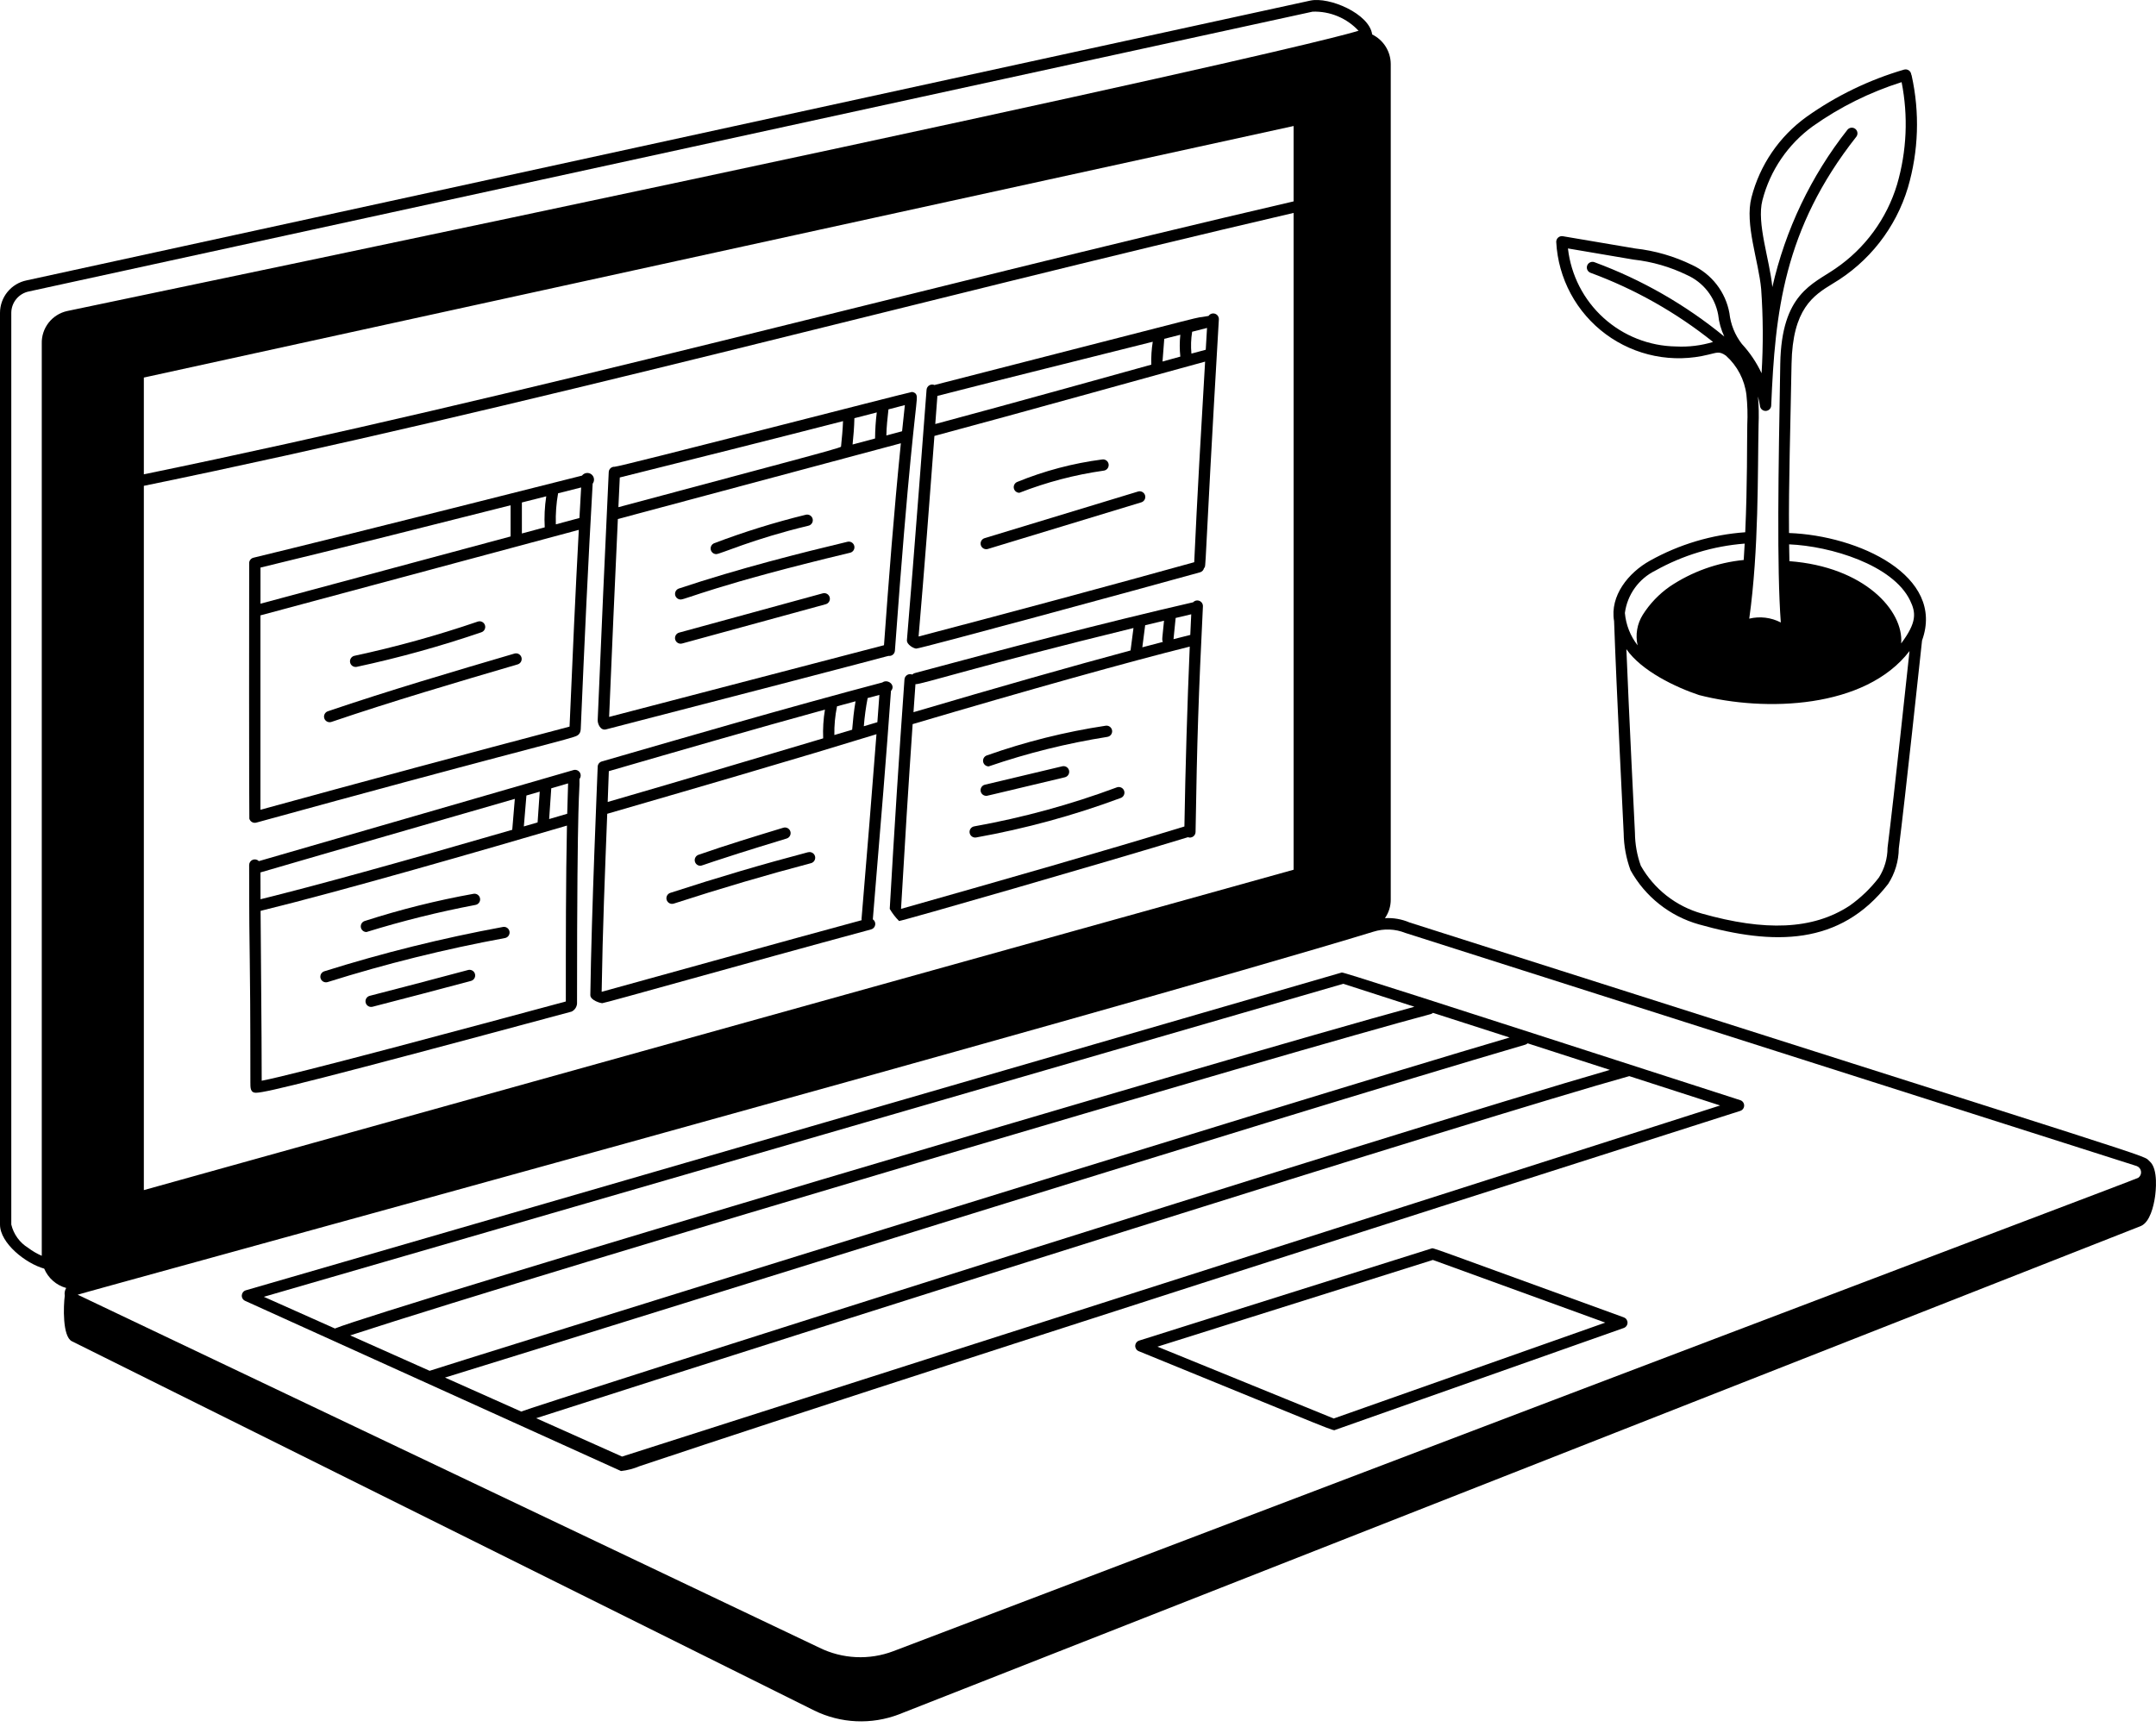 <svg width="382" height="306" viewBox="0 0 382 306" fill="none" xmlns="http://www.w3.org/2000/svg">
<path d="M380.878 205.816C379.34 204.498 387.678 207.446 249.732 163.476C248.36 162.888 246.87 162.628 245.38 162.718C246.064 161.745 246.425 160.58 246.412 159.39V11.308C246.399 10.222 246.085 9.16 245.504 8.242C244.923 7.324 244.098 6.585 243.122 6.108C242.63 2.428 235.522 -0.62 232.152 0.108L4.72 49.686C3.389 49.956 2.193 50.676 1.332 51.727C0.472 52.777 0.002 54.093 0 55.45V217.012C0 220.312 4.55 223.91 7.83 224.826C8.178 225.656 8.709 226.396 9.385 226.99C10.061 227.585 10.863 228.018 11.73 228.256C11.481 228.662 11.391 229.146 11.478 229.614C11.23 231.46 11.052 236.856 12.732 237.694L144.302 303.154C146.613 304.28 149.129 304.921 151.697 305.038C154.264 305.155 156.829 304.745 159.232 303.834L379.328 217.274C380.946 216.554 381.584 213.732 381.822 212.114C381.942 211.3 382.456 207.168 380.878 205.816ZM25.486 86.1C92.646 72.296 162.6 53.238 229.2 37.732V154.132L25.486 210.91V86.1ZM229.2 35.688C162.418 51.21 92.812 70.2 25.486 84.058V66.91L229.2 22.332V35.688ZM249.032 165.344L378.6 206.652C378.799 206.729 378.974 206.859 379.106 207.027C379.237 207.195 379.321 207.395 379.348 207.607C379.376 207.819 379.345 208.034 379.26 208.23C379.175 208.426 379.039 208.595 378.866 208.72C376.594 209.686 361.332 215.32 158.288 292.618C156.174 293.422 153.917 293.781 151.658 293.674C149.399 293.567 147.186 292.996 145.158 291.996L13.758 229.448C13.666 229.354 196.87 179.304 243.326 165.12C245.193 164.529 247.207 164.608 249.022 165.344H249.032ZM2 217.012V55.45C2.003 54.553 2.316 53.685 2.885 52.993C3.455 52.3 4.247 51.826 5.126 51.65L232.574 2.066C234.104 2.014 235.628 2.295 237.04 2.888C238.451 3.481 239.718 4.373 240.752 5.502C239.866 5.236 253.032 4.758 11.896 55.122C10.593 55.41 9.431 56.143 8.611 57.195C7.79 58.247 7.362 59.553 7.4 60.886V222.552C6.548 222.182 5.742 221.712 5 221.152C4.252 220.693 3.602 220.091 3.088 219.381C2.573 218.671 2.203 217.866 2 217.012Z" fill="black"/>
<path d="M237.739 172.347L43.559 228.665C43.362 228.722 43.188 228.839 43.06 228.998C42.932 229.157 42.856 229.352 42.842 229.556C42.828 229.76 42.877 229.964 42.982 230.139C43.087 230.314 43.244 230.453 43.431 230.537L110.031 260.697C111.164 260.571 112.273 260.281 113.323 259.835C120.371 257.497 152.094 246.727 308.335 196.873C308.536 196.808 308.712 196.681 308.837 196.51C308.961 196.339 309.028 196.133 309.028 195.921C309.028 195.709 308.961 195.503 308.837 195.332C308.712 195.161 308.536 195.034 308.335 194.969C249.583 175.999 237.977 172.271 237.739 172.347ZM238.001 174.347L250.601 178.415C216.571 187.701 67.934 231.927 59.344 235.437L46.745 229.819L238.001 174.347ZM267.473 183.867C228.259 195.381 76.32 242.793 76.121 242.933L62.048 236.659C98.77 224.677 230.249 185.873 253.495 179.717C253.643 179.675 253.779 179.599 253.895 179.497L267.473 183.867ZM285.243 189.605C249.213 199.979 92.843 249.747 92.347 250.157L78.843 244.133C101.843 237.073 225.767 198.161 270.263 185.133C270.413 185.087 270.55 185.006 270.663 184.897L285.243 189.605ZM110.217 258.133L94.999 251.333C143.237 235.823 263.125 197.823 288.675 190.711L304.772 195.911L110.217 258.133Z" fill="black"/>
<path d="M287.72 233.468C251.944 220.486 254.076 221.128 253.592 221.268C251.532 221.918 203.122 237.15 201.824 237.582C201.63 237.647 201.461 237.769 201.339 237.933C201.217 238.097 201.148 238.294 201.141 238.498C201.134 238.702 201.19 238.903 201.301 239.074C201.412 239.246 201.573 239.379 201.762 239.456C238.178 254.328 236.084 253.578 236.612 253.39L287.71 235.342C287.901 235.272 288.067 235.145 288.184 234.978C288.301 234.811 288.364 234.613 288.366 234.409C288.367 234.205 288.305 234.006 288.19 233.837C288.075 233.669 287.911 233.541 287.72 233.468ZM236.304 251.386L205.076 238.656C215.06 235.498 250.11 224.47 253.876 223.286L284.422 234.394L236.304 251.386Z" fill="black"/>
<path d="M44.18 145.084C44.25 145.339 44.419 145.557 44.649 145.688C44.88 145.819 45.152 145.853 45.408 145.784C87.686 134.16 98.662 131.564 101.562 130.632C102.15 130.442 102.85 130.27 102.896 129.206C103.576 113.344 104.198 99.824 105.008 85.716C105.198 85.465 105.28 85.15 105.237 84.839C105.194 84.528 105.029 84.246 104.779 84.057C104.529 83.867 104.213 83.785 103.902 83.828C103.591 83.871 103.31 84.035 103.12 84.286C103.12 84.286 61.4 94.85 44.908 98.838C44.673 98.895 44.467 99.035 44.327 99.233C44.188 99.431 44.125 99.673 44.15 99.914C44.132 100.074 44.124 144.884 44.18 145.084ZM98.882 87.422L102.966 86.388C102.865 88.2 102.765 90.004 102.666 91.8L98.484 92.924C98.424 91.081 98.558 89.237 98.882 87.422ZM102.552 93.902C101.952 105.04 101.454 116.17 100.914 128.768C82.592 133.602 63.698 138.686 46.144 143.508V109.056L102.552 93.902ZM46.152 106.986V100.586C60.968 96.998 75.914 93.228 90.468 89.544V95.07L46.152 106.986ZM96.784 87.956C96.505 89.774 96.415 91.617 96.516 93.454L92.468 94.542V89.048L96.784 87.956Z" fill="black"/>
<path d="M107.368 129.263C160.102 115.639 157.22 116.225 157.492 116.245C157.756 116.264 158.016 116.177 158.217 116.004C158.417 115.831 158.54 115.585 158.56 115.321C161.014 81.465 162.264 73.221 162.428 70.889C162.474 70.237 162.502 69.609 161.596 69.461C161.27 69.437 109.696 82.771 108.902 82.719C108.77 82.711 108.638 82.729 108.514 82.773C108.389 82.817 108.275 82.885 108.177 82.974C108.08 83.063 108.001 83.17 107.946 83.29C107.891 83.41 107.86 83.539 107.856 83.671C107.204 97.591 106.552 111.943 105.9 127.601C105.87 128.285 106.4 129.513 107.368 129.263ZM160.324 71.789C160.153 73.35 159.989 74.896 159.832 76.427L157.046 77.173C157.072 75.611 157.246 74.133 157.418 72.549L160.324 71.789ZM155.044 77.709L151.06 78.775C151.216 77.221 151.352 75.717 151.382 74.113L155.346 73.089C155.156 74.622 155.056 76.165 155.044 77.709ZM149.012 79.161C148.986 79.417 136.75 82.577 109.568 89.885C109.65 88.121 109.732 86.365 109.814 84.617C122.794 81.373 136.104 78.045 149.368 74.633C149.314 76.157 149.166 77.625 149.012 79.161ZM156.626 114.345L107.924 127.051C108.44 114.697 108.956 103.149 109.472 91.981L159.614 78.555C158.358 91.031 157.476 102.647 156.626 114.345Z" fill="black"/>
<path d="M101.619 136.468C92.079 139.254 54.734 150.016 45.867 152.608C45.728 152.464 45.55 152.365 45.355 152.323C45.16 152.28 44.957 152.298 44.772 152.372C44.586 152.447 44.428 152.575 44.316 152.74C44.204 152.906 44.145 153.101 44.145 153.3C44.145 172.86 44.362 165.728 44.362 191.788C44.362 192.768 44.334 193.656 45.362 193.656C47.09 193.656 56.858 191.244 101.281 179.272C101.547 179.141 101.776 178.943 101.943 178.698C102.111 178.453 102.213 178.168 102.239 177.872C102.239 137.946 102.741 141.114 102.671 138.052C102.801 137.887 102.877 137.684 102.885 137.473C102.894 137.262 102.836 137.054 102.719 136.878C102.603 136.703 102.433 136.568 102.236 136.495C102.038 136.421 101.822 136.412 101.619 136.468ZM46.17 161.422C60.727 157.862 85.665 150.648 100.453 146.312C100.253 156.042 100.253 166.17 100.253 177.482C82.88 182.164 52.327 190.392 46.368 191.53C46.358 181.4 46.228 171.488 46.17 161.422ZM95.629 140.294L95.252 145.75L92.814 146.46L93.272 140.978L95.629 140.294ZM100.655 138.832C100.595 140.619 100.543 142.413 100.499 144.214L97.299 145.152L97.674 139.7L100.655 138.832ZM91.216 141.574L90.76 147.056C70.933 152.812 55.678 157.02 46.16 159.364C46.16 157.776 46.156 156.192 46.147 154.612C60.291 150.472 76.201 145.932 91.216 141.574Z" fill="black"/>
<path d="M214.13 55.99C209.53 56.862 221.91 53.79 165.568 68.232C165.422 68.167 165.262 68.139 165.102 68.149C164.943 68.159 164.788 68.208 164.65 68.29C164.513 68.373 164.398 68.487 164.314 68.623C164.23 68.76 164.18 68.914 164.168 69.074C164.168 69.074 161.802 100.448 160.69 113.422C160.616 114.268 161.944 114.942 162.338 114.942C163.138 114.942 202.202 104.318 212.618 101.426C212.794 101.377 212.952 101.282 213.077 101.15C213.202 101.019 213.289 100.855 213.328 100.678C213.764 100.17 213.232 102.994 215.958 56.596C215.969 56.378 215.907 56.163 215.784 55.983C215.66 55.803 215.481 55.668 215.274 55.6C215.067 55.531 214.843 55.532 214.637 55.602C214.43 55.673 214.252 55.809 214.13 55.99ZM209.13 59.326C208.993 60.613 208.993 61.911 209.13 63.198C208.158 63.464 207.102 63.756 205.974 64.07L206.284 60.046L209.13 59.326ZM211.096 62.662C210.975 61.371 211.018 60.071 211.224 58.792L213.862 58.118L213.634 61.984C212.922 62.172 212.072 62.4 211.106 62.662H211.096ZM204.244 60.562C204.029 61.904 203.943 63.265 203.988 64.624C202.63 65.002 178.738 71.662 165.712 75.144L166.088 70.162C178.66 66.932 191.398 63.806 204.254 60.562H204.244ZM165.562 77.256C178.856 73.71 210.59 64.856 213.52 64.086C212.802 76.25 212.13 87.856 211.592 99.636C196.57 103.806 180.146 108.236 162.756 112.802C163.798 100.676 164.694 88.786 165.562 77.256Z" fill="black"/>
<path d="M211.401 106.733C195.125 110.479 178.149 114.959 162.079 119.285C161.91 119.331 161.756 119.421 161.633 119.545C161.486 119.484 161.328 119.46 161.17 119.473C161.013 119.486 160.86 119.536 160.726 119.619C160.592 119.702 160.479 119.816 160.397 119.951C160.315 120.086 160.266 120.239 160.255 120.397C159.297 133.819 158.443 147.125 157.645 161.075C158.102 161.856 158.657 162.576 159.295 163.219C159.839 163.219 196.253 152.735 210.479 148.369C210.628 148.425 210.79 148.444 210.949 148.425C211.108 148.406 211.26 148.348 211.392 148.258C211.524 148.168 211.633 148.048 211.709 147.907C211.785 147.766 211.826 147.609 211.829 147.449C212.097 130.947 212.365 123.121 213.133 107.471C213.145 107.265 213.093 107.061 212.984 106.885C212.876 106.71 212.716 106.573 212.526 106.492C212.337 106.411 212.127 106.391 211.925 106.434C211.724 106.477 211.541 106.581 211.401 106.733ZM209.845 146.471C195.887 150.755 178.151 155.823 159.645 161.071C160.287 149.871 160.963 139.091 161.701 128.329C182.239 122.253 199.985 117.289 210.799 114.591C210.351 125.217 210.037 135.715 209.853 146.469L209.845 146.471ZM211.063 108.871C211.005 110.091 210.949 111.308 210.893 112.523C209.959 112.755 208.969 113.004 207.923 113.271L208.301 109.515C209.227 109.292 210.151 109.074 211.071 108.861L211.063 108.871ZM206.029 113.761C204.87 114.061 203.659 114.379 202.397 114.715L202.901 110.803C204.017 110.536 205.13 110.269 206.241 110.003C205.927 113.215 205.839 113.371 206.037 113.751L206.029 113.761ZM200.829 111.307L200.311 115.275C190.021 118.041 176.679 121.835 161.853 126.215C161.966 124.561 162.082 122.906 162.201 121.249C163.085 121.363 173.495 117.973 200.835 111.297L200.829 111.307Z" fill="black"/>
<path d="M157.864 122.446C158.76 121.468 157.328 120.246 156.33 120.948C139.422 125.408 120.364 130.976 106.62 134.948C106.413 135.008 106.231 135.133 106.1 135.305C105.97 135.477 105.899 135.686 105.898 135.902C105.824 138.046 104.818 161.17 104.594 176.338C104.58 177.298 106.47 177.788 106.68 177.788C107.184 177.788 131.61 170.85 154.344 164.708C154.528 164.658 154.694 164.556 154.823 164.415C154.951 164.274 155.036 164.099 155.068 163.91C155.1 163.722 155.078 163.529 155.003 163.353C154.929 163.177 154.805 163.026 154.648 162.918C156.2 144.21 156.972 134.886 157.864 122.446ZM147.832 130.26C147.801 128.552 147.96 126.845 148.306 125.172C149.402 124.872 150.495 124.575 151.586 124.282C151.288 125.976 151.126 127.664 150.986 129.32L147.832 130.26ZM153.73 123.708L155.81 123.154C155.694 124.746 155.574 126.358 155.452 127.99L153.052 128.706C153.183 127.029 153.41 125.36 153.73 123.708ZM146.164 125.758C145.884 127.44 145.779 129.146 145.85 130.85C133.25 134.602 120.25 138.476 107.672 142.124C107.742 140.292 107.809 138.472 107.872 136.664C120.576 132.982 133.654 129.19 146.164 125.758ZM106.602 175.758C106.776 164.642 107.182 154.758 107.59 144.22C146.59 132.918 150.628 131.498 155.292 130.116C154.504 140.452 153.594 151.482 152.654 162.774C152.644 162.875 152.651 162.976 152.674 163.074C137.244 167.26 121.826 171.574 106.6 175.768L106.602 175.758Z" fill="black"/>
<path d="M63.177 118.184C70.65 116.58 78.021 114.536 85.253 112.064C85.382 112.026 85.502 111.963 85.606 111.877C85.711 111.792 85.796 111.687 85.859 111.568C85.921 111.448 85.959 111.318 85.97 111.184C85.981 111.05 85.964 110.915 85.922 110.787C85.879 110.66 85.811 110.542 85.722 110.441C85.633 110.34 85.525 110.259 85.403 110.201C85.282 110.143 85.15 110.11 85.016 110.104C84.881 110.099 84.747 110.12 84.621 110.168C77.464 112.615 70.168 114.638 62.773 116.226C62.522 116.287 62.305 116.444 62.167 116.662C62.029 116.88 61.98 117.144 62.032 117.397C62.084 117.65 62.231 117.873 62.444 118.02C62.657 118.167 62.918 118.225 63.173 118.184H63.177Z" fill="black"/>
<path d="M57.461 127.312C57.546 127.563 57.728 127.77 57.966 127.887C58.203 128.004 58.478 128.021 58.729 127.936C69.581 124.246 80.847 120.936 91.741 117.736C91.988 117.656 92.195 117.482 92.316 117.252C92.438 117.021 92.465 116.753 92.391 116.503C92.318 116.253 92.15 116.042 91.923 115.914C91.696 115.786 91.429 115.752 91.177 115.818C80.263 119.028 68.977 122.348 58.085 126.052C57.836 126.138 57.631 126.318 57.514 126.554C57.397 126.79 57.378 127.062 57.461 127.312Z" fill="black"/>
<path d="M126.902 98.2C127.626 98.2 133.322 95.546 143.226 93.17C143.356 93.142 143.479 93.088 143.588 93.011C143.697 92.935 143.79 92.837 143.86 92.724C143.931 92.612 143.979 92.486 144 92.355C144.021 92.223 144.016 92.089 143.985 91.959C143.954 91.83 143.897 91.708 143.819 91.601C143.74 91.493 143.64 91.403 143.526 91.335C143.412 91.267 143.285 91.222 143.153 91.203C143.021 91.185 142.887 91.192 142.758 91.226C137.26 92.573 131.85 94.255 126.558 96.264C126.34 96.347 126.157 96.503 126.041 96.706C125.926 96.909 125.885 97.145 125.926 97.375C125.966 97.605 126.086 97.814 126.265 97.964C126.443 98.115 126.669 98.198 126.902 98.2Z" fill="black"/>
<path d="M151.361 96.751C151.299 96.494 151.139 96.272 150.914 96.133C150.689 95.995 150.418 95.951 150.161 96.011C141.903 97.985 131.045 100.711 120.287 104.297C120.062 104.372 119.872 104.525 119.749 104.728C119.627 104.931 119.58 105.171 119.618 105.405C119.656 105.639 119.776 105.852 119.957 106.006C120.137 106.159 120.366 106.244 120.603 106.245C121.495 106.245 127.025 103.599 150.625 97.955C150.882 97.892 151.104 97.73 151.242 97.505C151.38 97.279 151.423 97.008 151.361 96.751Z" fill="black"/>
<path d="M145.774 105.151L120.334 112.109C120.207 112.143 120.089 112.203 119.985 112.283C119.881 112.364 119.794 112.464 119.729 112.578C119.664 112.692 119.622 112.818 119.606 112.948C119.589 113.079 119.598 113.211 119.633 113.338C119.668 113.464 119.727 113.583 119.808 113.687C119.888 113.791 119.988 113.878 120.102 113.943C120.217 114.008 120.342 114.05 120.473 114.066C120.603 114.083 120.735 114.073 120.862 114.039L146.302 107.081C146.558 107.011 146.776 106.842 146.907 106.611C147.039 106.381 147.073 106.108 147.003 105.852C146.933 105.596 146.764 105.378 146.534 105.247C146.303 105.115 146.03 105.081 145.774 105.151Z" fill="black"/>
<path d="M180.614 87.332C185.418 85.453 190.423 84.137 195.53 83.41C195.663 83.397 195.793 83.358 195.912 83.294C196.03 83.23 196.134 83.143 196.218 83.038C196.301 82.933 196.363 82.812 196.399 82.683C196.435 82.553 196.445 82.418 196.428 82.285C196.411 82.152 196.366 82.023 196.298 81.908C196.23 81.792 196.14 81.691 196.032 81.611C195.924 81.531 195.801 81.473 195.67 81.442C195.54 81.41 195.404 81.406 195.272 81.428C190.109 82.099 185.055 83.436 180.236 85.406C180.021 85.493 179.843 85.653 179.733 85.857C179.623 86.061 179.587 86.297 179.632 86.524C179.677 86.752 179.799 86.957 179.978 87.104C180.157 87.251 180.382 87.332 180.614 87.332Z" fill="black"/>
<path d="M173.786 96.62C173.824 96.745 173.886 96.862 173.97 96.964C174.053 97.065 174.156 97.149 174.272 97.211C174.387 97.273 174.514 97.311 174.645 97.324C174.776 97.337 174.908 97.324 175.034 97.286L202.214 89.024C202.467 88.947 202.68 88.772 202.805 88.538C202.93 88.304 202.957 88.029 202.88 87.776C202.802 87.522 202.628 87.309 202.393 87.184C202.159 87.059 201.885 87.032 201.632 87.11L174.452 95.372C174.326 95.41 174.209 95.472 174.107 95.556C174.006 95.639 173.922 95.742 173.86 95.858C173.798 95.974 173.76 96.1 173.747 96.231C173.734 96.362 173.747 96.494 173.786 96.62Z" fill="black"/>
<path d="M175.176 135.819C182.019 133.468 189.054 131.719 196.2 130.589C196.462 130.549 196.698 130.407 196.856 130.194C197.013 129.98 197.08 129.713 197.04 129.451C197.001 129.188 196.859 128.953 196.645 128.795C196.432 128.638 196.164 128.571 195.902 128.611C188.73 129.694 181.678 131.458 174.84 133.877C174.618 133.956 174.431 134.111 174.312 134.314C174.193 134.518 174.15 134.757 174.19 134.989C174.231 135.222 174.352 135.432 174.532 135.584C174.712 135.736 174.94 135.819 175.176 135.819Z" fill="black"/>
<path d="M174.742 141.037C174.942 141.037 173.82 141.285 188.674 137.749C188.802 137.718 188.922 137.663 189.028 137.586C189.135 137.509 189.225 137.412 189.294 137.3C189.363 137.188 189.409 137.063 189.429 136.934C189.45 136.804 189.445 136.671 189.415 136.544C189.384 136.416 189.329 136.295 189.252 136.189C189.175 136.083 189.078 135.992 188.966 135.924C188.854 135.855 188.729 135.809 188.6 135.788C188.47 135.767 188.338 135.772 188.21 135.803L174.512 139.063C174.272 139.118 174.062 139.26 173.92 139.461C173.779 139.662 173.717 139.908 173.745 140.152C173.773 140.397 173.891 140.622 174.075 140.785C174.259 140.948 174.496 141.038 174.742 141.037Z" fill="black"/>
<path d="M171.8 147.602C171.822 147.732 171.87 147.855 171.941 147.966C172.011 148.077 172.103 148.173 172.21 148.248C172.318 148.324 172.439 148.377 172.567 148.406C172.696 148.434 172.828 148.437 172.958 148.414C181.688 146.85 190.261 144.508 198.574 141.414C198.823 141.323 199.025 141.136 199.136 140.895C199.247 140.654 199.258 140.378 199.167 140.129C199.075 139.88 198.888 139.678 198.647 139.567C198.406 139.455 198.131 139.445 197.882 139.536C189.682 142.591 181.226 144.904 172.614 146.448C172.353 146.494 172.121 146.641 171.968 146.857C171.815 147.073 171.755 147.341 171.8 147.602Z" fill="black"/>
<path d="M124.077 153.43C124.499 153.43 124.975 152.982 139.373 148.604C139.499 148.566 139.615 148.503 139.717 148.419C139.818 148.336 139.902 148.233 139.964 148.117C140.026 148.001 140.064 147.874 140.077 147.743C140.089 147.613 140.076 147.481 140.038 147.355C140 147.229 139.937 147.112 139.853 147.011C139.77 146.91 139.667 146.826 139.551 146.764C139.435 146.702 139.308 146.664 139.177 146.651C139.047 146.638 138.915 146.652 138.789 146.69C133.875 148.186 128.789 149.732 123.749 151.49C123.529 151.57 123.344 151.724 123.226 151.927C123.108 152.129 123.065 152.366 123.104 152.597C123.143 152.828 123.262 153.037 123.439 153.19C123.617 153.342 123.843 153.427 124.077 153.43Z" fill="black"/>
<path d="M143.176 151.029C135.204 153.129 127.22 155.481 118.776 158.229C118.649 158.268 118.532 158.333 118.431 158.418C118.33 158.503 118.246 158.607 118.186 158.724C118.125 158.842 118.088 158.97 118.078 159.102C118.067 159.234 118.082 159.367 118.123 159.492C118.164 159.618 118.229 159.735 118.316 159.835C118.402 159.935 118.507 160.017 118.625 160.077C118.743 160.136 118.872 160.172 119.004 160.181C119.136 160.19 119.268 160.173 119.394 160.131C127.808 157.403 135.758 155.061 143.694 152.971C143.95 152.903 144.169 152.737 144.303 152.507C144.436 152.278 144.473 152.005 144.406 151.749C144.338 151.493 144.171 151.273 143.942 151.14C143.713 151.006 143.44 150.969 143.184 151.037L143.176 151.029Z" fill="black"/>
<path d="M64.933 165.172C71.271 163.211 77.714 161.609 84.231 160.372C84.493 160.329 84.727 160.183 84.881 159.967C85.036 159.751 85.098 159.483 85.054 159.221C85.011 158.96 84.865 158.726 84.649 158.571C84.433 158.417 84.165 158.355 83.903 158.398C77.38 159.57 70.943 161.179 64.635 163.214C64.404 163.283 64.206 163.434 64.077 163.637C63.948 163.841 63.897 164.084 63.933 164.323C63.969 164.561 64.091 164.778 64.275 164.935C64.458 165.091 64.692 165.175 64.933 165.172Z" fill="black"/>
<path d="M89.104 164.276C78.405 166.247 67.836 168.87 57.458 172.132C57.333 172.172 57.216 172.235 57.116 172.32C57.015 172.404 56.932 172.507 56.871 172.624C56.81 172.74 56.773 172.868 56.762 172.998C56.75 173.129 56.764 173.261 56.804 173.386C56.843 173.512 56.907 173.628 56.991 173.729C57.076 173.829 57.179 173.912 57.295 173.973C57.412 174.034 57.539 174.071 57.67 174.083C57.801 174.094 57.933 174.08 58.058 174.04C68.359 170.801 78.85 168.196 89.47 166.24C89.731 166.192 89.962 166.043 90.113 165.824C90.263 165.606 90.321 165.336 90.273 165.075C90.225 164.814 90.075 164.583 89.857 164.433C89.638 164.282 89.369 164.224 89.108 164.272L89.104 164.276Z" fill="black"/>
<path d="M82.935 171.904C77.285 173.426 71.417 174.948 65.549 176.47C65.417 176.498 65.292 176.552 65.182 176.63C65.071 176.708 64.978 176.807 64.907 176.922C64.836 177.037 64.789 177.165 64.769 177.298C64.749 177.432 64.756 177.568 64.79 177.699C64.824 177.829 64.884 177.952 64.966 178.059C65.049 178.166 65.152 178.255 65.27 178.32C65.388 178.386 65.518 178.428 65.652 178.442C65.786 178.456 65.922 178.443 66.051 178.404C71.925 176.882 77.799 175.358 83.451 173.836C83.578 173.801 83.697 173.743 83.801 173.662C83.905 173.582 83.993 173.483 84.058 173.369C84.124 173.255 84.166 173.129 84.183 172.999C84.2 172.869 84.191 172.736 84.157 172.61C84.123 172.483 84.064 172.364 83.984 172.26C83.904 172.156 83.804 172.068 83.69 172.003C83.576 171.937 83.451 171.895 83.321 171.878C83.19 171.861 83.058 171.869 82.931 171.904H82.935Z" fill="black"/>
<path d="M302.723 62.838C304.153 62.52 304.609 62.176 305.799 63.028C307.814 64.829 309.106 67.3 309.433 69.982C309.616 71.732 309.666 73.493 309.583 75.25C309.519 78.524 309.609 85.664 309.221 94.326C303.289 94.748 297.523 96.47 292.331 99.37C288.531 101.482 285.207 105.586 285.983 110.066C286.395 121.914 287.683 147.646 287.683 147.646C287.712 149.89 288.122 152.112 288.895 154.218C290.18 156.539 291.911 158.582 293.99 160.23C296.068 161.877 298.453 163.097 301.005 163.818C314.205 167.542 326.005 167.656 334.543 156.65C335.752 154.779 336.406 152.604 336.427 150.376C337.599 141.142 340.141 117.228 340.549 113.504C344.701 102.038 329.277 94.904 316.979 94.462C316.897 85.816 317.235 75.462 317.425 64.502C317.597 54.718 321.293 52.358 324.707 50.276C331.139 46.477 335.902 40.393 338.047 33.238C339.936 26.782 340.163 19.954 338.707 13.386C338.689 13.318 338.664 13.251 338.633 13.186C338.617 13.042 338.569 12.902 338.493 12.778C338.417 12.654 338.315 12.547 338.194 12.467C338.073 12.386 337.936 12.333 337.792 12.31C337.648 12.288 337.501 12.298 337.361 12.338C331.17 14.147 325.324 16.979 320.067 20.716C315.249 24.19 311.802 29.243 310.325 34.996C309.103 39.714 311.591 46.252 312.043 51.218C312.395 56.188 312.42 61.175 312.117 66.148C311.226 64.245 310.046 62.492 308.619 60.948C307.395 59.368 306.634 57.48 306.419 55.492C306.082 53.642 305.304 51.9 304.152 50.414C302.999 48.928 301.505 47.741 299.797 46.954C296.634 45.413 293.229 44.426 289.731 44.036L276.901 41.862C276.754 41.837 276.604 41.846 276.461 41.886C276.318 41.927 276.185 41.999 276.074 42.098C275.962 42.196 275.874 42.318 275.815 42.455C275.757 42.592 275.729 42.74 275.735 42.888C275.903 46.092 276.778 49.219 278.298 52.044C279.817 54.87 281.943 57.324 284.522 59.231C287.102 61.138 290.072 62.45 293.218 63.074C296.365 63.698 299.611 63.617 302.723 62.838ZM293.301 101.118C298.167 98.399 303.565 96.768 309.123 96.338C309.069 97.333 309.011 98.3 308.951 99.24C304.266 99.703 299.769 101.318 295.859 103.94C293.948 105.272 292.321 106.972 291.075 108.94C290.571 109.74 290.23 110.631 290.072 111.562C289.913 112.494 289.941 113.448 290.153 114.368C288.865 112.713 288.082 110.722 287.897 108.632C288.108 107.031 288.712 105.507 289.655 104.196C290.598 102.885 291.85 101.828 293.301 101.118ZM334.435 150.256C334.428 152.118 333.899 153.939 332.907 155.514C331.436 157.433 329.683 159.119 327.707 160.514C321.157 164.806 312.675 165.044 301.543 161.904C296.956 160.617 293.063 157.568 290.715 153.422C290.047 151.554 289.696 149.587 289.679 147.602C289.679 147.602 288.555 125.156 288.163 115.044C290.849 118.924 296.921 121.808 301.041 123.178C312.743 126.196 330.497 125.61 338.329 115.378C338.001 118.358 335.613 140.918 334.435 150.256ZM336.849 114.026C337.325 108.226 330.321 100.444 317.049 99.45C317.029 98.484 317.012 97.49 316.997 96.47C324.343 96.772 335.379 100.11 338.419 106.396C339.475 108.568 339.667 110.258 336.849 114.026ZM311.825 71.864C311.836 72.13 311.952 72.38 312.147 72.559C312.342 72.739 312.601 72.834 312.866 72.823C313.131 72.812 313.381 72.697 313.561 72.501C313.741 72.306 313.836 72.048 313.825 71.782C314.517 55.458 315.973 40.628 328.905 24.228C329.062 24.02 329.13 23.758 329.096 23.499C329.063 23.24 328.929 23.005 328.724 22.844C328.519 22.682 328.259 22.607 328 22.634C327.74 22.662 327.502 22.79 327.335 22.99C320.879 31.18 316.332 40.707 314.023 50.876C313.543 45.956 311.211 39.564 312.265 35.496C313.626 30.199 316.799 25.545 321.233 22.342C326.031 18.952 331.325 16.326 336.927 14.558C338.118 20.576 337.844 26.793 336.127 32.682C334.3 38.756 330.445 44.02 325.207 47.596C321.171 50.396 315.643 52.022 315.427 64.474C315.097 83.424 314.807 100.652 315.523 110.314C313.802 109.422 311.817 109.181 309.933 109.636C311.649 97.378 311.407 83.636 311.583 75.29C311.653 73.613 311.618 71.933 311.479 70.26C311.616 70.788 311.732 71.323 311.825 71.864ZM289.425 46.004C292.721 46.367 295.93 47.294 298.911 48.746C300.33 49.382 301.574 50.353 302.535 51.576C303.496 52.799 304.145 54.237 304.427 55.766C304.565 57.111 304.932 58.423 305.513 59.644C298.632 53.998 290.855 49.544 282.503 46.466C282.38 46.421 282.249 46.4 282.117 46.405C281.986 46.41 281.857 46.441 281.738 46.496C281.496 46.607 281.309 46.809 281.217 47.058C281.125 47.307 281.136 47.583 281.247 47.824C281.358 48.065 281.56 48.252 281.809 48.344C289.658 51.236 296.989 55.375 303.519 60.602C301.396 61.246 299.177 61.516 296.961 61.402C292.202 61.33 287.633 59.527 284.108 56.329C280.583 53.132 278.344 48.76 277.809 44.03L289.425 46.004Z" fill="black"/>
</svg>
